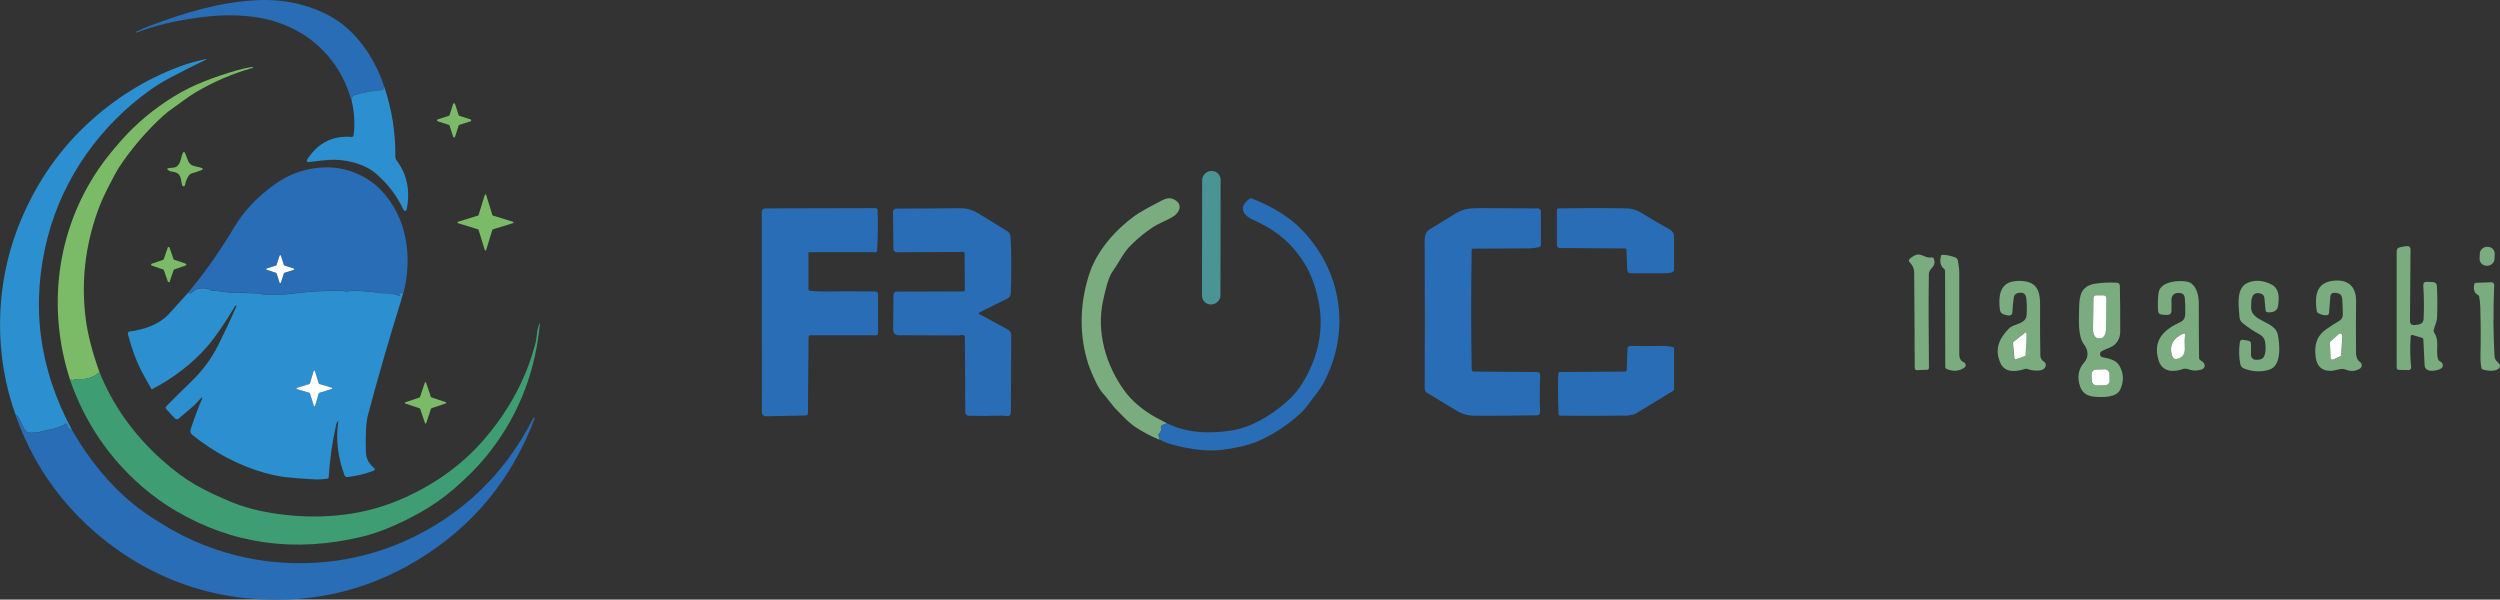 <?xml version="1.0" encoding="UTF-8"?>
<svg id="_レイヤー_2" data-name="レイヤー 2" xmlns="http://www.w3.org/2000/svg" width="280.22" height="67.21" viewBox="0 0 280.22 67.21">
  <rect x="0" y="0" width="280.22" height="67.21" fill="#333333" stroke="none"/>
  <defs>
    <style>
      .cls-1 {
        fill: #7aac7f;
      }

      .cls-1, .cls-2, .cls-3, .cls-4, .cls-5, .cls-6, .cls-7 {
        stroke-width: 0px;
      }

      .cls-2 {
        fill: #286db6;
      }

      .cls-3 {
        fill: #7bbb67;
      }

      .cls-4 {
        fill: #2c90d0;
      }

      .cls-5 {
        fill: #4a9495;
      }

      .cls-6 {
        fill: #3f9d74;
      }

      .cls-7 {
        fill: #fff;
      }
    </style>
  </defs>
  <g id="_ヘッダー" data-name="ヘッダー">
    <g>
      <path class="cls-2" d="M8.1,48.25c1.92,3.34,4.21,6.1,6.88,8.28.78.64,1.83,1.37,3.18,2.2,5.97,3.7,12.89,5.09,19.79,4.08,5.62-.83,10.91-3.37,15.09-7.1,2.74-2.44,4.99-5.4,6.77-8.9,0,0,.01-.01.02,0l.06.03s.04.04.03.08c-2.57,6.82-6.92,12.09-13.07,15.83-5.99,3.64-12.55,5.06-19.66,4.26-8.01-.9-15.27-5.08-20.32-11.26-2.18-2.67-3.88-5.71-5.09-9.12.08-.11.2,0,.38.33.22.42.42.84.6,1.27.02.06.06.07.1.03,0,0,.01,0,.02-.01.02,0,.04,0,.05.03,0,.03.02.07.02.11,0,.06.03.09.1.1.59.06,1.14.02,1.64-.12.37-.11.76-.19,1.15-.26.43-.07.83-.22,1.21-.44.09.03.15,0,.16-.08.01-.07.06-.1.12-.08l.1.02c.06.01.1.05.1.12.02.29.2.49.56.62Z"/>
      <path class="cls-2" d="M43.06,9.69c-.01.12-.06.23-.13.32-.05.06-.11.1-.19.1-1.03.07-2.03.25-3,.56-.25.08-.35.33-.31.75-1.35-5.14-5.39-8.66-10.61-9.47-3.09-.48-5.8-.17-8.9.4-1.54.29-3.08.72-4.62,1.3-.03.01-.05,0-.07-.03h0s0-.05.02-.06c.49-.24,1-.46,1.52-.66C20.9,1.35,24.7.22,28.86.02c2.95-.14,5.67.46,8.14,1.79,2.93,1.58,5.05,4.78,6.06,7.88Z"/>
      <path class="cls-4" d="M8.1,48.25c-.36-.13-.55-.33-.56-.62,0-.07-.04-.11-.1-.12l-.1-.02c-.07-.01-.11.01-.12.08-.02.09-.07.11-.16.08-.38.22-.78.36-1.21.44-.39.07-.78.15-1.15.26-.5.14-1.05.18-1.64.12-.06,0-.09-.04-.1-.1,0-.04,0-.08-.02-.11,0-.02-.02-.03-.05-.03,0,0-.02,0-.02.01-.04.03-.08.02-.1-.03-.18-.42-.38-.85-.6-1.27-.18-.34-.3-.45-.38-.33-2.44-6.63-2.38-14.34.18-21,1.73-4.48,4.27-8.41,7.8-11.7,3.09-2.88,6.56-5.04,10.41-6.47.92-.34,1.88-.61,2.86-.81.2-.04.2-.02.02.07-1.4.67-2.8,1.38-4.19,2.12-.67.36-1.35.78-2.03,1.26-5.55,3.95-9.74,9.78-11.48,16.44-1.96,7.51-1.04,14.75,2.74,21.73Z"/>
      <path class="cls-3" d="M11.15,41.71c-.58.53-1.26.79-2.06.78-.45,0-.76.03-.94.11-.03.01-.06,0-.08-.01-.02-.03-.05-.04-.09-.03-.03,0-.06.04-.09.12-2.64-8.04-1.6-16.77,3.18-23.76.64-.94,1.47-1.99,2.49-3.14,1.69-1.92,3.68-3.58,5.97-4.99,2.23-1.37,4.57-2.18,6.99-2.9.56-.16,1.15-.29,1.77-.39.04,0,.06,0,.07.04h0s0,.06-.04.07c-2.23.63-4.36,1.54-6.39,2.74-.93.55-1.73,1.21-2.61,1.82-.35.24-.67.49-.95.74-1.92,1.74-3.59,3.68-5.01,5.82-.28.43-.72,1.24-1.32,2.43-.45.9-.82,1.74-1.09,2.5-1.43,4-1.87,8.06-1.33,12.18.23,1.71.74,3.67,1.53,5.87Z"/>
      <path class="cls-4" d="M43.06,9.69c.86,2.54,1.28,5.15,1.25,7.84,0,.17.05.33.15.46,1.17,1.55,1.54,3.38,1.12,5.5-.01.05-.04.09-.08.12-.08.05-.18.03-.24-.04,0,0,0-.01-.01-.02-.8-1.63-1.65-2.82-3.12-4.1-1.36-1.17-3.65-1.67-5.38-1.52-.68.06-1.41.14-2.18.24-.08.01-.16-.04-.18-.12-.01-.05,0-.09.02-.14,1.2-1.89,2.88-2.74,5.03-2.56.09,0,.16-.06.18-.14.18-1.26.12-2.53-.18-3.79-.05-.42.06-.67.31-.75.98-.31,1.98-.49,3-.56.08,0,.14-.04.19-.1.07-.09.11-.2.13-.32Z"/>
      <path class="cls-3" d="M51.48,12.98l1.25.4c.06.02.1.08.08.14-.01.04-.04.07-.08.08l-1.25.4s-.06.04-.07.07l-.4,1.25c-.02.06-.08.1-.14.08-.04-.01-.07-.04-.08-.08l-.4-1.25s-.04-.06-.07-.07l-1.25-.4c-.06-.02-.1-.08-.08-.14.01-.04.04-.07.08-.08l1.25-.4s.06-.04.07-.07l.4-1.25c.02-.06.08-.1.14-.08.04.01.07.04.08.08l.4,1.25s.04.06.07.07Z"/>
      <path class="cls-3" d="M20.04,19.54c-.35-.37-.87-.19-1.23-.5-.11-.09-.09-.15.05-.18.19-.03.38-.06.56-.07.76-.06.83-.93,1-1.47.13-.38.26-.38.39,0,.09.25.18.5.28.73.26.62.85.57,1.38.73.34.1.34.21.01.33-.32.12-.66.23-1.01.33-.11.03-.21.1-.28.2-.22.31-.37.67-.45,1.09-.02.09-.07.14-.16.15-.03,0-.05,0-.08-.02-.05-.03-.08-.07-.09-.12-.11-.39-.09-.9-.38-1.2Z"/>
      <path class="cls-2" d="M45.2,32.83l-.21-.03c-.1-.02-.14.03-.14.13,0,.04-.01.09-.03.13-.06.1-.14.12-.23.05-.05-.03-.08-.1-.1-.19,0,0,0,0,0,0,0,0,0,0,0,0,0,.03-.02.06-.04.07-.04.03-.08.03-.12.02-.34-.11-.69-.16-1.04-.15-.36,0-.69-.01-1-.07-1.04-.18-2.14-.24-3.31-.17,0,0-.01,0-.02.01s0,.02,0,.02c0,.02-.02.03-.04.02-.21-.05-.52-.08-.93-.08-1.28-.01-2.38.02-3.31.11-.92.08-1.85.18-2.78.3-.33.04-.7.05-1.11.01-.38-.03-.74-.03-1.1,0-.07,0-.15,0-.22-.03-.15-.06-.31-.09-.47-.1-1.07-.03-2.09-.07-3.08-.1-.35-.01-.71-.05-1.08-.11-.33-.06-.68-.09-1.06-.09-.07,0-.15-.03-.2-.08-.07-.07-.15-.11-.25-.13-.78-.18-1.4-.04-1.84.43-.06.06-.13.08-.21.06l-.2-.06c1.79-2.11,3.52-4.57,5.2-7.37,1.04-1.74,2.5-3.3,4.38-4.67,1.93-1.41,4.07-2.08,6.4-1.99,2.08.08,4.25,1.07,5.66,2.55,2.94,3.11,3.52,7.45,2.51,11.51ZM31.87,29.76s-.04-.03-.05-.05l-.34-1.06s-.06-.06-.1-.04c-.02,0-.04.02-.04.04l-.34,1.06s-.03.04-.05.05l-1.06.34s-.06.06-.04.1c0,.02.02.04.04.04l1.06.34s.04.03.05.05l.34,1.06s.06.06.1.04c.02,0,.04-.02.04-.04l.34-1.06s.03-.04.05-.05l1.06-.34s.06-.06.04-.1c0-.02-.02-.04-.04-.04l-1.06-.34Z"/>
      <rect class="cls-5" x="128.29" y="25.61" width="14.96" height="2.07" rx=".99" ry=".99" transform="translate(108.89 162.37) rotate(-89.9)"/>
      <path class="cls-3" d="M55.24,24.16l2.27.7s.06.06.05.1c0,.02-.03.04-.05.05l-2.27.7s-.05.03-.05.05l-.7,2.27s-.06.06-.1.05c-.02,0-.04-.03-.05-.05l-.7-2.27s-.03-.05-.05-.05l-2.27-.7s-.06-.06-.05-.1c0-.02.03-.04.05-.05l2.27-.7s.05-.03.05-.05l.7-2.27s.06-.06.1-.05c.02,0,.04.03.05.05l.7,2.27s.03.05.05.05Z"/>
      <path class="cls-1" d="M130.84,47.47c-.27.04-.48.12-.63.24-.07.05-.1.14-.08.22.06.27-.01.49-.21.67-.06.05-.08.12-.05.2.06.17.09.33.09.49-.93-.38-1.8-.84-2.63-1.38-.81-.52-1.36-1.16-2.03-1.82-.61-.6-1.06-1.31-1.63-1.95-.31-.35-.57-.75-.79-1.22-.53-1.09-.89-2-1.08-2.73-.84-3.07-.73-6.3.29-9.46.83-2.58,2.89-4.93,5.06-6.51.52-.38,1.55-.96,3.1-1.76.61-.31,1.05-.34,1.58.04.71.51.36,1.33-.28,1.74-.79.5-1.64.76-2.41,1.28-.8.54-1.59,1.18-2.35,1.93-.88.85-1.35,1.96-2.04,2.91-.55.75-.86,2.22-1.09,3.25-.82,3.6.31,7.41,2.46,10.3.69.93,1.64,1.77,2.85,2.54.61.39,1.26.67,1.89,1.04Z"/>
      <path class="cls-2" d="M129.95,49.28c0-.15-.03-.31-.09-.49-.03-.08,0-.15.05-.2.2-.18.27-.4.21-.67-.02-.08.01-.16.08-.22.15-.12.36-.2.63-.24,2.29,1.12,4.88,1.17,7.28.78,2.21-.37,4.26-1.64,5.96-3.08.9-.76,1.65-1.68,2.25-2.77,1.44-2.61,2.07-5.45,1.5-8.47-.24-1.28-.61-2.46-1.12-3.53-.25-.52-.63-1.14-1.16-1.85-1.32-1.79-3.01-2.98-5.1-3.91-1.2-.54-1.63-1.5-.36-2.36.07-.05.14-.06.22-.03,2.42.94,4.33,2.15,5.74,3.64,4.38,4.64,5.35,11.19,2.39,16.91-.49.95-1.21,1.72-1.83,2.6-.26.36-.55.69-.86.97-1.54,1.39-3.17,2.44-4.9,3.16-.9.37-2.13.67-3.71.88-1.87.26-3.89-.07-5.7-.56-.53-.14-1.02-.33-1.49-.58Z"/>
      <path class="cls-2" d="M90.62,28.44v3.98c0,.08.06.16.14.17.48.06.96.08,1.44.08,1.97-.02,3.92-.02,5.86,0,.24,0,.36.13.36.37v4.33c0,.12-.09.21-.21.21h-7.36c-.14.01-.21.09-.22.23l-.07,8.53c0,.12-.1.23-.23.23l-4.51.09c-.23,0-.41-.18-.42-.4,0,0,0,0,0,0l-.02-22.51c0-.21.17-.39.39-.39h0l12.37-.03c.13,0,.23.1.23.23.05,1.59.03,3.11-.06,4.56,0,.08-.08.15-.16.15h-7.38c-.12,0-.18.06-.18.18Z"/>
      <path class="cls-2" d="M109.79,35.21l3.16,1.72c.27.14.4.37.4.67-.02,2.66-.03,5.39-.04,8.2,0,.19,0,.38-.03.56-.02.17-.17.29-.34.28,0,0-.01,0-.02,0-.26-.04-.53-.06-.8-.05-1.21.04-2.39.04-3.55.01-.21,0-.37-.17-.37-.38l-.05-8.43c0-.1-.05-.17-.13-.21-.09-.04-.18-.05-.28-.02-.08.02-.17.04-.25.04l-6.79-.02c-.33,0-.59-.27-.59-.59,0,0,0,0,0,0l.04-3.97c0-.18.15-.33.33-.33l7.5-.02c.1,0,.17-.08.17-.17,0,0,0,0,0,0l-.03-4.08c0-.12-.06-.18-.19-.18l-7.34.04c-.3,0-.45-.15-.45-.44l-.05-4.08c0-.21.16-.37.37-.38,0,0,0,0,0,0,2.31,0,4.7-.02,7.18-.04.73,0,1.41.19,2.06.6,1.12.7,2.18,1.35,3.16,1.95.27.16.41.4.42.72.1,1.92.1,4.01.02,6.27,0,.25-.15.47-.38.58l-3.15,1.57c-.05.03-.07.09-.05.15,0,.02.03.04.04.05Z"/>
      <path class="cls-2" d="M164.96,27.97c-.08,4.6-.08,9.08,0,13.44,0,.13.11.24.24.24l7.11.05c.18,0,.33.15.33.34,0,0,0,0,0,.01-.06,1.49-.07,2.86-.01,4.12.01.2-.14.37-.35.38,0,0,0,0-.01,0-2.27.04-4.59.06-6.95.05-.75,0-1.43-.19-2.04-.56-1.18-.71-2.28-1.37-3.3-1.99-.19-.12-.29-.29-.29-.52.02-4.97.02-10.24,0-15.83,0-.65-.13-1.57.53-1.97.97-.6,1.95-1.2,2.94-1.81.98-.6,1.85-.59,2.95-.59,2.06,0,4.15.01,6.28.03.18,0,.33.15.33.33v3.74c0,.15-.07.25-.22.28-.38.08-.76.12-1.14.13-2.19.02-4.29.03-6.29.03-.06,0-.11.05-.11.11h0Z"/>
      <path class="cls-2" d="M182.23,27.85l-7.4-.05c-.18,0-.32-.15-.32-.33v-3.96c0-.08.07-.15.15-.15,2.26-.04,4.72-.05,7.37-.01.74,0,1.33.12,1.97.52,1.04.65,2.11,1.27,3.19,1.87.27.15.45.44.45.75v3.74c.01.11-.05.2-.15.25-.22.1-.49.15-.81.15-1.29,0-2.57,0-3.85,0-.29,0-.43-.15-.44-.43l-.09-2.27s-.03-.07-.07-.07Z"/>
      <path class="cls-1" d="M270.21,37.72c-.09,1.16-.07,2.31.05,3.45.02.15-.1.29-.25.31-.01,0-.02,0-.03,0l-1.08-.02c-.17,0-.26-.09-.26-.27v-13.02c0-.24.12-.39.35-.45.25-.06.5-.1.74-.13.31-.03.46.1.46.41l-.06,7.93c0,.39.19.56.57.5l.35-.05c.39-.05.6-.28.61-.67.06-1.33.04-2.55-.04-3.66-.02-.32.12-.48.45-.46l.61.03c.3.01.45.17.47.46.06,1.16.06,2.31.02,3.46-.02.52-.25.95-.38,1.44-.02.09-.01.18.03.26.05.09.11.19.16.29.42.76.02,1.92.31,2.76.03.09.09.15.18.2.27.13.38.32.33.57-.02.09-.08.18-.16.23-.45.29-1.82.56-1.87-.35-.05-.96-.1-1.91-.14-2.85,0-.13-.07-.21-.19-.24l-1.02-.3c-.09-.03-.19.03-.22.12,0,.01,0,.02,0,.03Z"/>
      <rect class="cls-1" x="277.72" y="27.89" width="2.12" height="1.67" rx=".77" ry=".77" transform="translate(238.89 306.13) rotate(-87.7)"/>
      <path class="cls-3" d="M19.52,29.11l1.29.44c.06.02.09.08.07.14-.01.03-.04.06-.07.07l-1.28.44s-.06.04-.07.07l-.44,1.29c-.02.06-.08.09-.14.07-.03-.01-.06-.04-.07-.07l-.44-1.28s-.04-.06-.07-.07l-1.29-.44c-.06-.02-.09-.08-.07-.14.01-.03.04-.06.07-.07l1.28-.44s.06-.04.07-.07l.44-1.29c.02-.06.08-.09.14-.07.03.01.06.04.07.07l.44,1.28s.04.06.07.07Z"/>
      <path class="cls-1" d="M214.03,29.38c-.09-.09-.09-.24,0-.33.22-.23.47-.39.76-.49.52-.17.96.31,1.48.31.09,0,.18,0,.27-.02.1,0,.17.03.21.13.36,1-.54.99-.55,1.76-.04,2.78-.03,6.27.01,10.48,0,.15-.07.22-.22.23l-1.11.04c-.17,0-.26-.08-.26-.25-.02-3.39-.04-6.93-.06-10.62,0-.5-.19-.91-.54-1.26Z"/>
      <path class="cls-1" d="M219.61,39.72c0,.41.13.71.52.89.18.08.25.29.17.46-.03.06-.07.11-.13.15-.6.4-1.26.44-1.97.14-.1-.04-.16-.14-.16-.25l-.02-10.71c0-.11-.05-.22-.14-.29-.38-.31-.48-.78-.32-1.42.02-.09.08-.13.17-.13.42,0,.89.1,1.4.28.19.07.3.2.33.39.07.44.15.88.15,1.32,0,3.27,0,6.33,0,9.16Z"/>
      <path class="cls-7" d="M31.87,29.76l1.06.34s.06.06.04.1c0,.02-.02.04-.04.04l-1.06.34s-.04.03-.05.05l-.34,1.06s-.06.06-.1.04c-.02,0-.04-.02-.04-.04l-.34-1.06s-.03-.04-.05-.05l-1.06-.34s-.06-.06-.04-.1c0-.02.02-.04.04-.04l1.06-.34s.04-.03.05-.05l.34-1.06s.06-.06.1-.04c.02,0,.04.02.04.04l.34,1.06s.03.04.05.05Z"/>
      <path class="cls-1" d="M261.8,32.83h-.12c-.3-.02-.46.13-.48.43l-.14,1.82c-.01.14-.12.24-.25.25-.35.03-.67-.05-.97-.24-.1-.06-.16-.15-.17-.27-.21-1.58-.1-3.08,1.76-3.34,1.69-.23,2.68.57,2.66,2.3-.02,1.74-.03,3.48-.01,5.25,0,.57-.06,1.19.47,1.57.19.14.23.41.09.6-.03.04-.07.08-.11.11-.45.3-1.04.35-1.54.14-.64-.27-1.18.14-1.84.12-.94-.02-1.48-.55-1.6-1.6-.15-1.29.09-2.29,1.21-3.08.48-.34.98-.66,1.49-.96.25-.15.35-.4.35-.69,0-.56-.03-1.12-.06-1.68-.02-.47-.27-.71-.74-.73ZM262.55,37.6c0-.12-.08-.23-.21-.23-.06,0-.12.02-.16.06l-.94.83s-.08.11-.07.17l.07,1.68c0,.12.11.22.23.21.03,0,.06,0,.08-.02l.75-.35c.07-.03.12-.11.13-.19l.13-2.16Z"/>
      <path class="cls-1" d="M226.13,32.86c-.23.07-.37.23-.41.48-.08.55-.13,1.08-.15,1.58-.01.36-.19.5-.54.43l-.32-.07c-.32-.07-.51-.27-.55-.59-.17-1.33-.05-2.87,1.47-3.14.48-.09.96-.09,1.44,0,1.49.28,1.61,1.49,1.6,2.79-.02,1.94,0,3.77.03,5.5,0,.3.16.55.46.75.09.06.15.16.15.27.02.91-1.51.72-2.02.51-.12-.05-.23-.05-.35-.01-.94.32-2.21.45-2.71-.65-.7-1.54-.17-2.74.94-3.88.58-.6,1.93-.45,1.99-1.55.04-.68.03-1.3-.04-1.85-.06-.55-.4-.74-1.01-.56ZM226.94,39.93c.05-.02.09-.06.09-.12l.11-2.38c0-.07-.05-.14-.13-.14-.03,0-.07,0-.09.03l-1.26,1s-.05.07-.05.12l.16,1.73c0,.07.07.13.15.12.01,0,.02,0,.03,0l.98-.35Z"/>
      <path class="cls-1" d="M246.7,40.43c.49.23.63.85,0,1.01-.44.11-.82.13-1.15.03-.32-.09-.55-.22-.89-.1-1.07.38-2.3.32-2.7-.96-.72-2.3.61-3.48,2.5-4.35.32-.15.47-.48.48-.82.02-.69,0-1.3-.05-1.83-.03-.36-.23-.55-.6-.57h-.14c-.39-.03-.73.27-.75.67,0,.01,0,.03,0,.04v1.26c0,.32-.15.48-.47.49-.2,0-.42-.01-.64-.04-.25-.03-.38-.17-.4-.43-.04-.76-.02-1.43.06-2.01.18-1.3,2.3-1.44,3.24-1.24.96.21,1.27,1.5,1.27,2.37,0,2.09,0,4.14.03,6.15,0,.14.08.26.21.32ZM244.68,37.4c-1.11.53-1.6,1.34-1.18,2.54.08.22.24.32.47.28.74-.12.96-.66.91-1.32-.03-.45-.02-.9.02-1.34.02-.19-.06-.24-.23-.16Z"/>
      <path class="cls-1" d="M253.42,40.25c.65-.15.55-1.52.47-1.95-.07-.36-.28-.64-.64-.83-.66-.36-1.28-.77-1.87-1.25-.41-.33-.36-.73-.4-1.21-.09-1.07-.25-2.73.9-3.28.78-.37,1.66-.34,2.62.1,1.02.47,1,1.55.83,2.53-.1.57-.7.69-1.17.64-.12-.01-.21-.11-.22-.22l-.13-1.4c-.02-.22-.18-.41-.39-.47-1.14-.32-1.09.84-1.1,1.55-.02,1.59,2.66,1.53,2.98,3,.24,1.08.47,3.54-.93,3.97-.93.29-1.86.25-2.81-.11-.25-.09-.4-.27-.45-.52-.16-.8-.17-1.61-.05-2.44.03-.21.15-.3.37-.27l.55.09c.22.04.33.16.33.39v1.21c0,.3.23.54.53.55.2,0,.39-.01.59-.06Z"/>
      <path class="cls-1" d="M235.39,39.73c.01.15.13.28.27.31.67.14,1.47.27,1.86.89.52.85.57,1.75.15,2.7-.43.97-1.96.9-2.89.84-.82-.06-1.36-.43-1.61-1.11-.38-1.07-.23-1.99.47-2.77.51-.57.41-1.39-.02-1.94-.76-.97-.59-2.87-.57-4.24.02-1.25.22-2.32,1.68-2.59.79-.14,1.64-.18,2.57-.13.17.01.3.15.31.32.04,1.71.05,3.42.04,5.13,0,.55-.17,1.01-.51,1.38-.4.43-1.02.54-1.53.82-.16.09-.24.22-.22.4ZM235.8,33.11h-.86c-.16-.01-.3.12-.3.28l-.05,3.55c0,.53.25.96.58.96,0,0,0,0,0,0h.27c.33,0,.6-.42.6-.94l.05-3.55c0-.17-.13-.3-.3-.3h0ZM236.43,41.88c0-.28-.24-.49-.51-.49h0l-1,.03c-.28,0-.49.24-.49.51l.02.78c0,.28.24.49.51.49h0l1-.03c.28,0,.49-.24.49-.51l-.02-.78Z"/>
      <path class="cls-1" d="M277.74,33.06c-.39-.21-.52-.6-.41-1.19.02-.11.09-.17.2-.17l1.73-.06c.16,0,.3.12.31.29,0,0,0,.02,0,.02-.12,2.83-.11,5.46.03,7.9.03.53.26.61.56.96.05.06.07.13.06.21-.13.74-1.52.56-1.97.38-.06-.02-.1-.08-.11-.14-.09-.48-.12-.93-.11-1.37.04-1.58.04-3.4-.02-5.46-.01-.4-.05-.79-.12-1.17-.02-.09-.06-.15-.14-.2Z"/>
      <path class="cls-4" d="M45.2,32.83c-.09.32-.18.64-.28.97-1.28,4.11-2.51,8.34-3.67,12.69-.22.82-.3,2.2-.24,4.15.02.76.35,1.37.94,1.83.07.05.08.15.03.22-.02.02-.04.04-.06.05-.92.36-1.91.61-2.96.73-.17.02-.29-.05-.35-.21-.75-2.03-.98-4.02-.7-5.96.02-.14,0-.15-.09-.03-.07.1-.12.22-.14.33-.43,1.9-.71,3.86-.84,5.89,0,.09-.05.15-.14.16-.49.08-.99.1-1.48.08-.97-.05-1.97-.12-3.01-.23-.83-.08-1.7-.26-2.63-.52-2.84-.82-5.51-2.23-8.01-4.22-.21-.17-.28-.39-.19-.67.38-1.16.8-2.3,1.28-3.42.06-.15.03-.17-.09-.07-.34.3-.6.67-.94.96-.54.46-1.07.91-1.6,1.36-.13.11-.33.1-.44-.03l-.95-1.03c-.1-.11-.1-.22,0-.32.94-.96,1.86-1.87,2.77-2.74,1.25-1.21,2.25-2.54,2.99-3.99.65-1.29,1.36-2.79,2.11-4.5,0,0,0-.01,0-.02l-.05-.03s-.08-.01-.1.03c-1.2,2.02-2.25,3.54-3.15,4.57-1.69,1.92-3.75,3.51-6.19,4.78,0,0-.02,0-.02,0-.35-.6-.68-1.18-.98-1.74-.76-1.4-1.28-2.92-1.69-4.46-.03-.12.04-.25.16-.28,0,0,.02,0,.03,0,1.65-.22,3.33-.76,4.49-2.05.69-.76,1.38-1.53,2.07-2.29l.2.06c.08.02.15,0,.21-.06.44-.47,1.06-.61,1.84-.43.1.02.18.07.25.13.06.05.13.08.2.08.38,0,.74.03,1.06.09.37.06.73.1,1.08.11.98.04,2.01.07,3.08.1.17,0,.32.04.47.1.07.03.14.04.22.03.36-.03.73-.03,1.1,0,.41.03.78.03,1.11-.01.93-.12,1.86-.22,2.78-.3.93-.08,2.03-.12,3.31-.11.4,0,.71.03.93.08.02,0,.04,0,.04-.02,0,0,0-.02,0-.02s0-.01.02-.01c1.17-.07,2.27,0,3.31.17.31.05.65.08,1,.07.35-.01.7.04,1.04.15.04.01.09,0,.12-.02.02-.02.03-.04.04-.07,0,0,0,0,0,0,0,0,0,0,0,0,.02.09.05.15.1.19.1.07.17.05.23-.05.02-.04.04-.08.03-.13,0-.1.04-.14.14-.13l.21.03ZM35.78,43.04s-.05-.03-.05-.06l-.43-1.39s-.06-.07-.1-.05c-.03,0-.05.03-.05.05l-.41,1.4s-.03.05-.06.05l-1.39.43s-.07.06-.05.1c0,.03.03.05.05.05l1.4.41s.05.03.05.06l.43,1.39s.06.07.1.05c.03,0,.05-.03.05-.05l.41-1.4s.03-.05.06-.05l1.39-.43s.07-.06.05-.1c0-.03-.03-.05-.05-.05l-1.4-.41Z"/>
      <path class="cls-7" d="M235.8,33.11c.17,0,.3.14.3.3h0s-.05,3.55-.05,3.55c0,.53-.28.95-.6.95h-.27c-.33,0-.59-.44-.58-.96h0s.05-3.55.05-3.55c0-.16.14-.3.3-.3h.86Z"/>
      <path class="cls-6" d="M7.89,42.68c.03-.07.06-.11.09-.12.04,0,.07,0,.09.03.02.02.05.03.08.01.18-.08.49-.12.94-.11.8,0,1.49-.25,2.06-.78,1.49,3.72,3.83,7.01,7.03,9.87,1.3,1.16,2.53,2.07,3.71,2.75,1.18.68,2.55,1.33,4.12,1.97,1.36.55,2.83.95,4.42,1.2,4.75.77,9.69.45,14.06-1.35,3.76-1.54,7.17-3.85,9.84-6.98,2.76-3.23,4.64-6.75,5.65-10.56.08-.29.13-.57.16-.84.04-.42.08-.69.11-.81.25-1.01.31-1,.19.03-.62,5.33-2.59,10.04-5.91,14.12-.96,1.18-2.16,2.39-3.61,3.65-1.19,1.03-2.47,1.93-3.82,2.68-2.44,1.36-4.62,2.26-6.54,2.72-7.55,1.81-14.51.84-20.88-2.92-1.36-.8-2.62-1.71-3.77-2.71-3.7-3.22-6.38-7.17-8.03-11.86Z"/>
      <path class="cls-7" d="M226.94,39.93l-.98.35c-.07.02-.14-.01-.17-.08,0-.01,0-.02,0-.03l-.16-1.73s.01-.09.05-.12l1.26-1c.06-.05.14-.04.19.02.02.03.03.06.03.09l-.11,2.38c0,.05-.04.1-.09.12Z"/>
      <path class="cls-7" d="M243.5,39.95c-.42-1.2.07-2.02,1.18-2.54.17-.08.25-.03.23.16-.04.44-.05.89-.02,1.34.05.66-.18,1.2-.91,1.32-.23.04-.39-.05-.47-.28Z"/>
      <path class="cls-7" d="M262.55,37.6l-.13,2.16c0,.08-.05.15-.13.19l-.75.35c-.11.05-.24,0-.29-.11-.01-.03-.02-.05-.02-.08l-.07-1.68c0-.07.02-.13.07-.17l.94-.83c.09-.08.23-.07.31.02.04.04.06.1.06.16Z"/>
      <path class="cls-2" d="M182.16,41.65c.1,0,.17-.08.18-.17l.08-2.39c0-.18.16-.32.34-.32,1.12.03,2.22.03,3.31,0,.45-.01.91.02,1.37.1.12.02.21.12.2.24v4.46c0,.11-.04.2-.14.26-1.41.87-2.76,1.69-4.07,2.48-.26.16-.77.26-1.11.27-2.48.04-4.96.04-7.45.01-.09,0-.17-.07-.17-.16-.07-1.52-.09-3.04-.04-4.56,0-.09.08-.16.17-.17l7.33-.05Z"/>
      <rect class="cls-7" x="234.45" y="41.41" width="2" height="1.78" rx=".5" ry=".5" transform="translate(-1.15 7) rotate(-1.7)"/>
      <path class="cls-7" d="M35.78,43.04l1.4.41s.07.06.05.1c0,.03-.03.05-.05.05l-1.39.43s-.05.03-.06.05l-.41,1.4s-.06.07-.1.05c-.03,0-.05-.03-.05-.05l-.43-1.39s-.03-.05-.05-.06l-1.4-.41s-.07-.06-.05-.1c0-.03.03-.05.05-.05l1.39-.43s.05-.03.06-.05l.41-1.4s.06-.07.1-.05c.03,0,.05.03.05.05l.43,1.39s.03.05.05.06Z"/>
      <path class="cls-3" d="M48.35,44.54l1.62.54s.06.06.05.09c0,.02-.02.04-.04.04l-1.62.55s-.04.02-.05.05l-.54,1.62s-.06.06-.09.05c-.02,0-.04-.02-.04-.04l-.55-1.62s-.02-.04-.05-.05l-1.62-.54s-.06-.06-.05-.09c0-.02.02-.04.04-.04l1.62-.55s.04-.02.05-.05l.54-1.62s.06-.06.09-.05c.02,0,.04.02.04.04l.55,1.62s.02.04.05.05Z"/>
    </g>
  </g>
</svg>
